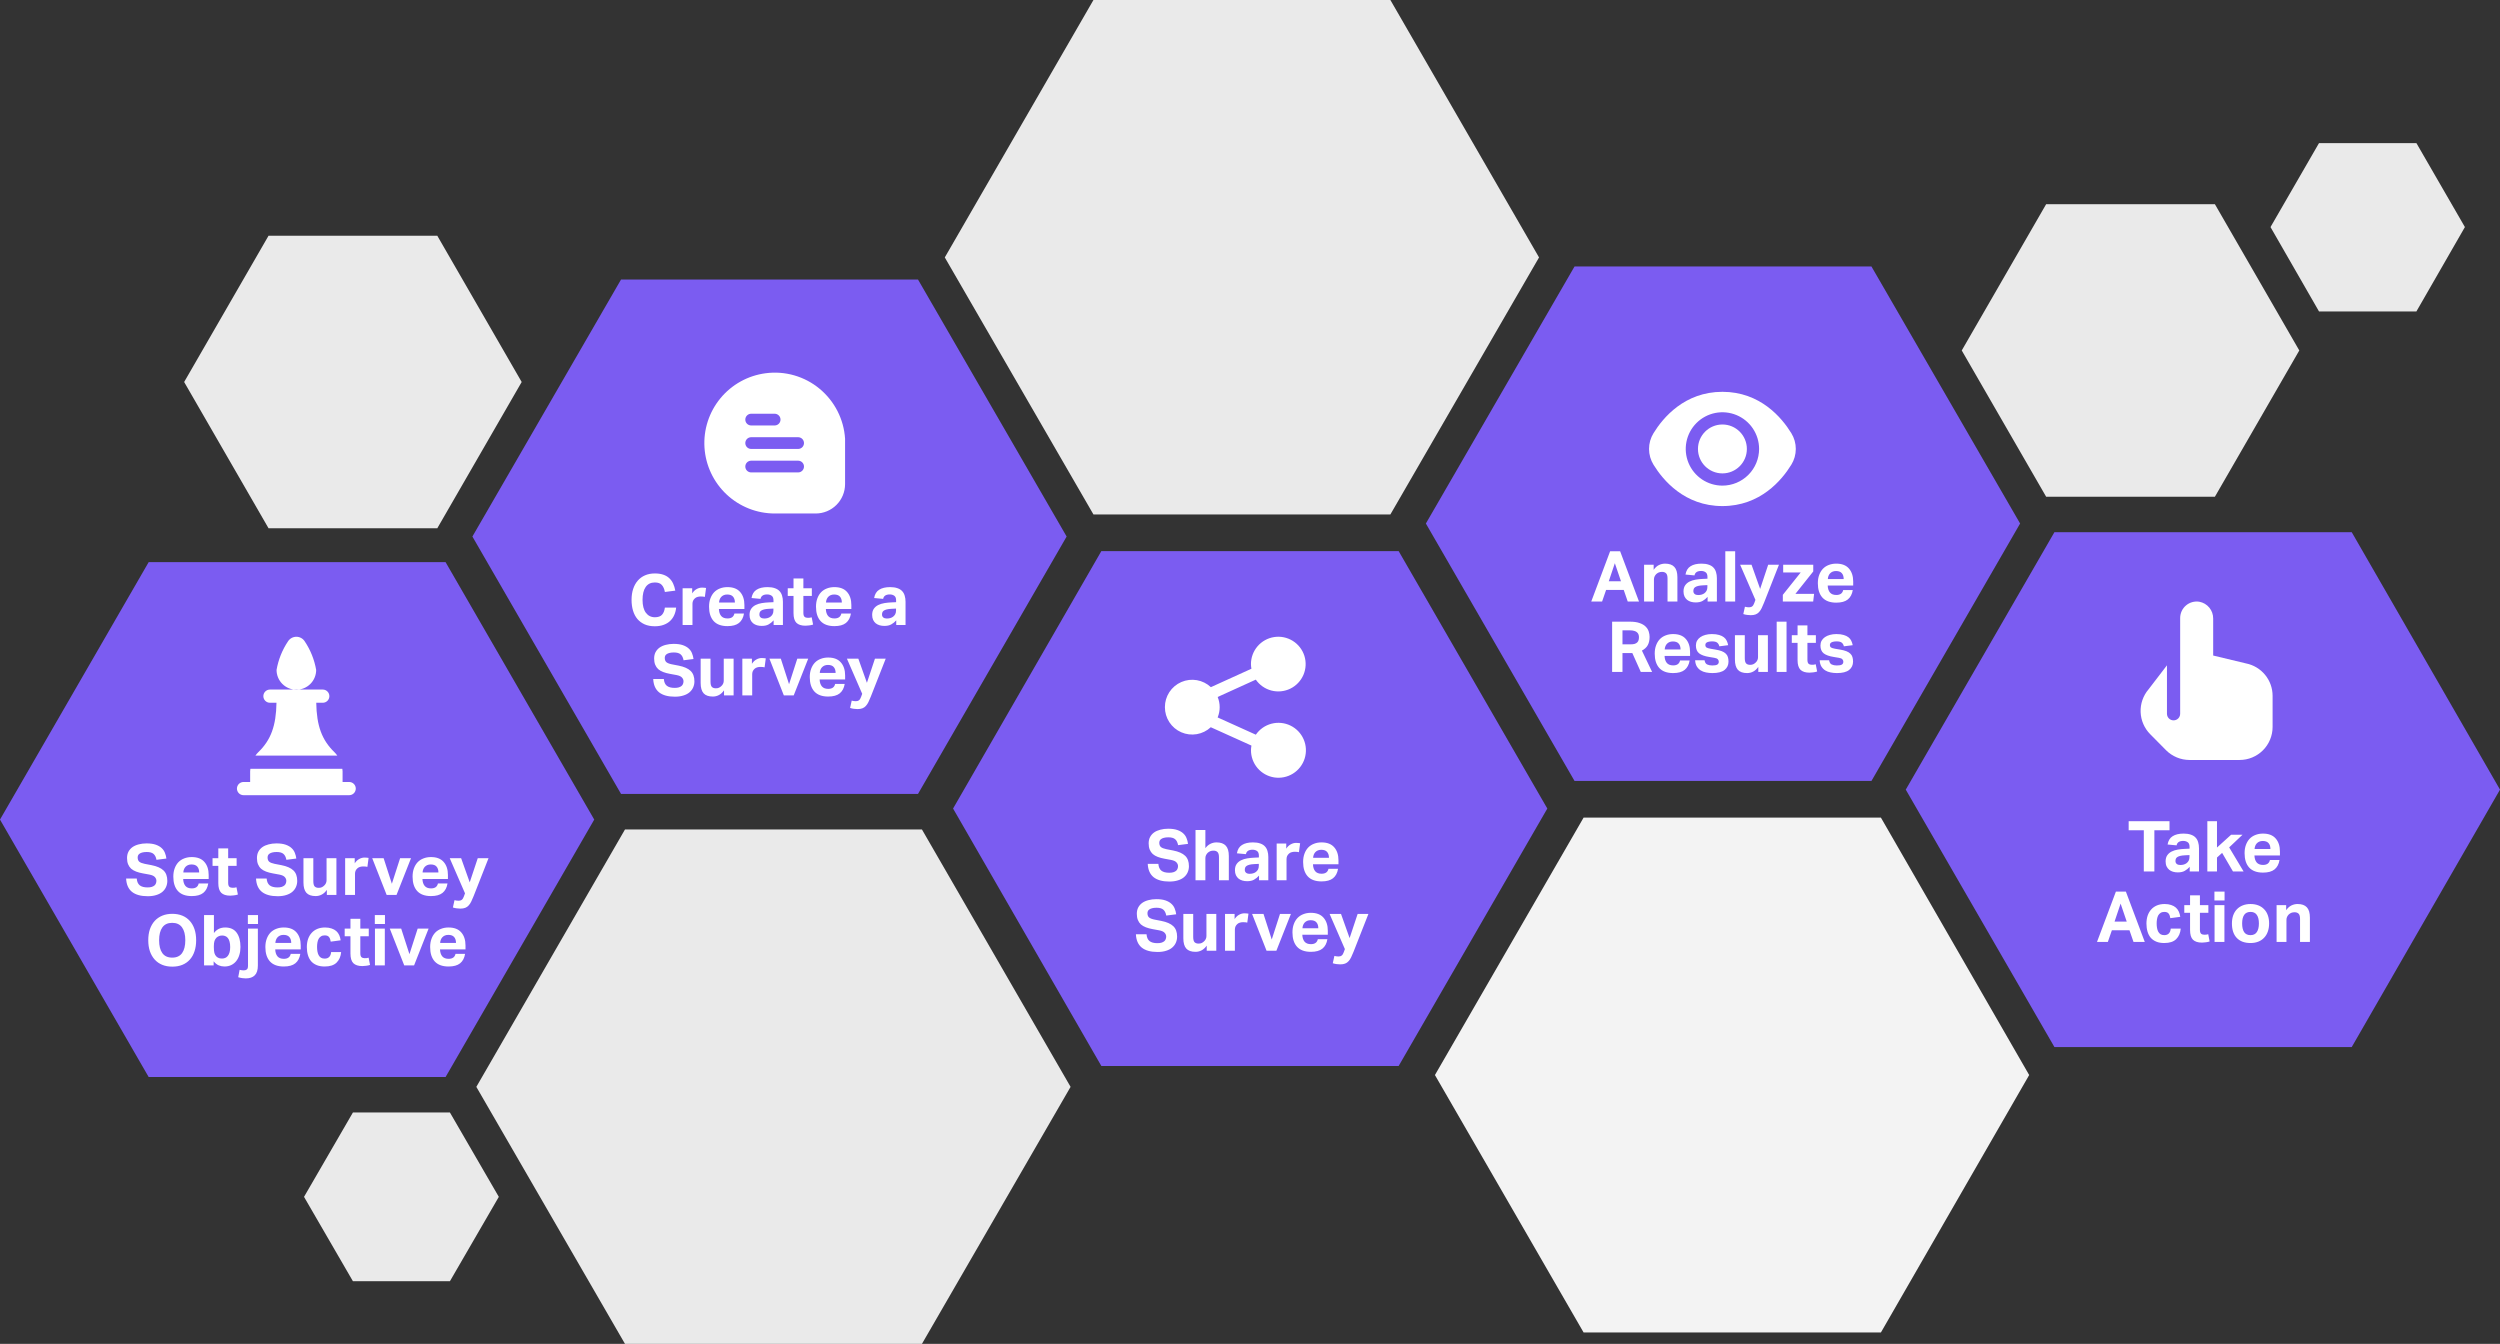 <svg xmlns:xlink="http://www.w3.org/1999/xlink" xmlns="http://www.w3.org/2000/svg" width="852" height="458" viewBox="0 0 852 458" fill="none"><rect x="0" y="0" width="852" height="458" fill="#333333" stroke="none"/><path d="M91.516 180.029L62.758 130.186L91.516 80.342H149.033L177.791 130.186L149.033 180.029H91.516Z" fill="#EAEAEA"></path><path d="M697.323 169.281L668.565 119.437L697.323 69.594H754.84L783.598 119.437L754.84 169.281H697.323Z" fill="#EAEAEA"></path><path d="M790.317 106.137L773.788 77.386L790.317 48.769H823.51L840.04 77.386L823.51 106.137H790.317Z" fill="#EAEAEA"></path><path d="M120.274 436.638L103.611 407.887L120.274 379.136H153.333L169.997 407.887L153.333 436.638H120.274Z" fill="#EAEAEA"></path><path d="M50.663 367.045L0 279.314L50.663 191.583H151.855L202.518 279.314L151.855 367.045H50.663Z" fill="#7B5CF1"></path><path d="M211.656 270.581L160.993 182.851L211.656 95.254H312.848L363.511 182.851L312.848 270.581H211.656Z" fill="#7B5CF1"></path><path d="M375.337 363.283L324.808 275.552L375.337 187.822H476.663L527.326 275.552L476.663 363.283H375.337Z" fill="#7B5CF1"></path><path d="M536.599 266.148L485.936 178.417L536.599 90.821H637.791L688.454 178.417L637.791 266.148H536.599Z" fill="#7B5CF1"></path><path d="M700.145 356.834L649.482 269.104L700.145 181.373H801.471L852 269.104L801.471 356.834H700.145Z" fill="#7B5CF1"></path><path d="M372.649 175.327L321.986 87.731L372.649 0H473.841L524.504 87.731L473.841 175.327H372.649Z" fill="#EAEAEA"></path><path d="M539.69 454.104L489.026 366.373L539.69 278.642H641.016L691.544 366.373L641.016 454.104H539.69Z" fill="#F3F3F3"></path><path d="M213 458L162.337 370.404L213 282.673H314.192L364.855 370.404L314.192 458H213Z" fill="#EAEAEA"></path><path d="M46.605 299.408C46.685 300.464 47.021 301.232 47.613 301.712C48.221 302.192 49.109 302.432 50.277 302.432C50.837 302.432 51.309 302.376 51.693 302.264C52.077 302.136 52.389 301.976 52.629 301.784C52.869 301.576 53.037 301.336 53.133 301.064C53.245 300.792 53.301 300.496 53.301 300.176C53.301 299.728 53.133 299.312 52.797 298.928C52.461 298.528 51.845 298.24 50.949 298.064L48.717 297.656C47.837 297.496 47.061 297.288 46.389 297.032C45.717 296.776 45.149 296.448 44.685 296.048C44.237 295.632 43.893 295.128 43.653 294.536C43.413 293.944 43.293 293.24 43.293 292.424C43.293 291.608 43.453 290.888 43.773 290.264C44.109 289.64 44.565 289.12 45.141 288.704C45.733 288.288 46.437 287.976 47.253 287.768C48.069 287.544 48.965 287.432 49.941 287.432C51.189 287.432 52.229 287.576 53.061 287.864C53.893 288.152 54.565 288.536 55.077 289.016C55.589 289.48 55.965 290.024 56.205 290.648C56.461 291.272 56.629 291.92 56.709 292.592L53.325 293.024C53.149 292.08 52.805 291.4 52.293 290.984C51.797 290.568 51.037 290.36 50.013 290.36C49.405 290.36 48.901 290.416 48.501 290.528C48.117 290.624 47.805 290.76 47.565 290.936C47.325 291.096 47.157 291.288 47.061 291.512C46.965 291.736 46.917 291.968 46.917 292.208C46.917 292.848 47.093 293.328 47.445 293.648C47.813 293.968 48.429 294.216 49.293 294.392L51.645 294.848C53.501 295.216 54.861 295.816 55.725 296.648C56.589 297.464 57.021 298.648 57.021 300.2C57.021 300.952 56.877 301.648 56.589 302.288C56.317 302.912 55.901 303.464 55.341 303.944C54.797 304.408 54.109 304.768 53.277 305.024C52.445 305.296 51.469 305.432 50.349 305.432C48.013 305.432 46.221 304.936 44.973 303.944C43.741 302.936 43.077 301.424 42.981 299.408H46.605ZM70.972 301.088C70.748 302.496 70.18 303.568 69.268 304.304C68.372 305.024 67.06 305.384 65.332 305.384C63.252 305.384 61.684 304.808 60.628 303.656C59.588 302.504 59.068 300.872 59.068 298.76C59.068 297.704 59.22 296.768 59.524 295.952C59.828 295.12 60.252 294.416 60.796 293.84C61.356 293.264 62.02 292.832 62.788 292.544C63.556 292.24 64.404 292.088 65.332 292.088C67.252 292.088 68.692 292.64 69.652 293.744C70.628 294.848 71.116 296.336 71.116 298.208V299.552H62.428C62.46 300.56 62.716 301.352 63.196 301.928C63.676 302.488 64.396 302.768 65.356 302.768C66.684 302.768 67.468 302.208 67.708 301.088H70.972ZM67.876 297.344C67.876 296.48 67.66 295.808 67.228 295.328C66.812 294.848 66.156 294.608 65.26 294.608C64.812 294.608 64.42 294.68 64.084 294.824C63.748 294.968 63.46 295.168 63.22 295.424C62.996 295.664 62.82 295.952 62.692 296.288C62.564 296.608 62.492 296.96 62.476 297.344H67.876ZM74.4 295.088H72.433V292.472H74.4V289.136H77.76V292.472H80.641V295.088H77.76V300.872C77.76 301.528 77.897 301.976 78.168 302.216C78.441 302.44 78.793 302.552 79.225 302.552C79.448 302.552 79.672 302.544 79.897 302.528C80.136 302.496 80.368 302.448 80.593 302.384L81.073 304.856C80.609 305 80.153 305.096 79.704 305.144C79.272 305.208 78.856 305.24 78.457 305.24C77.081 305.24 76.056 304.912 75.385 304.256C74.728 303.6 74.4 302.496 74.4 300.944V295.088ZM90.878 299.408C90.958 300.464 91.294 301.232 91.886 301.712C92.494 302.192 93.382 302.432 94.55 302.432C95.11 302.432 95.582 302.376 95.966 302.264C96.35 302.136 96.662 301.976 96.902 301.784C97.142 301.576 97.31 301.336 97.406 301.064C97.518 300.792 97.574 300.496 97.574 300.176C97.574 299.728 97.406 299.312 97.07 298.928C96.734 298.528 96.118 298.24 95.222 298.064L92.99 297.656C92.11 297.496 91.334 297.288 90.662 297.032C89.99 296.776 89.422 296.448 88.958 296.048C88.51 295.632 88.166 295.128 87.926 294.536C87.686 293.944 87.566 293.24 87.566 292.424C87.566 291.608 87.726 290.888 88.046 290.264C88.382 289.64 88.838 289.12 89.414 288.704C90.006 288.288 90.71 287.976 91.526 287.768C92.342 287.544 93.238 287.432 94.214 287.432C95.462 287.432 96.502 287.576 97.334 287.864C98.166 288.152 98.838 288.536 99.35 289.016C99.862 289.48 100.238 290.024 100.478 290.648C100.734 291.272 100.902 291.92 100.982 292.592L97.598 293.024C97.422 292.08 97.078 291.4 96.566 290.984C96.07 290.568 95.31 290.36 94.286 290.36C93.678 290.36 93.174 290.416 92.774 290.528C92.39 290.624 92.078 290.76 91.838 290.936C91.598 291.096 91.43 291.288 91.334 291.512C91.238 291.736 91.19 291.968 91.19 292.208C91.19 292.848 91.366 293.328 91.718 293.648C92.086 293.968 92.702 294.216 93.566 294.392L95.918 294.848C97.774 295.216 99.134 295.816 99.998 296.648C100.862 297.464 101.294 298.648 101.294 300.2C101.294 300.952 101.15 301.648 100.862 302.288C100.59 302.912 100.174 303.464 99.614 303.944C99.07 304.408 98.382 304.768 97.55 305.024C96.718 305.296 95.742 305.432 94.622 305.432C92.286 305.432 90.494 304.936 89.246 303.944C88.014 302.936 87.35 301.424 87.254 299.408H90.878ZM103.419 292.472H106.779V300.296C106.779 301.192 106.939 301.8 107.259 302.12C107.579 302.424 108.019 302.576 108.579 302.576C109.011 302.576 109.363 302.512 109.635 302.384C109.923 302.256 110.195 302.072 110.451 301.832C110.707 301.608 110.907 301.344 111.051 301.04C111.211 300.72 111.291 300.376 111.291 300.008V292.472H114.651V305H111.387V303.272C110.875 304.008 110.291 304.544 109.635 304.88C108.995 305.216 108.307 305.384 107.571 305.384C106.147 305.384 105.099 305.016 104.427 304.28C103.755 303.528 103.419 302.352 103.419 300.752V292.472ZM117.625 292.472H120.889V294.224C121.305 293.568 121.809 293.08 122.401 292.76C122.993 292.424 123.617 292.256 124.273 292.256C124.593 292.256 124.857 292.272 125.065 292.304C125.273 292.32 125.457 292.344 125.617 292.376L125.209 295.424C124.825 295.328 124.353 295.28 123.793 295.28C123.425 295.28 123.073 295.328 122.737 295.424C122.401 295.504 122.097 295.664 121.825 295.904C121.537 296.16 121.321 296.448 121.177 296.768C121.049 297.088 120.985 297.416 120.985 297.752V305H117.625V292.472ZM126.852 292.472H130.74L133.548 301.184L136.356 292.472H140.076L135.132 305H131.772L126.852 292.472ZM152.511 301.088C152.287 302.496 151.719 303.568 150.807 304.304C149.911 305.024 148.599 305.384 146.871 305.384C144.791 305.384 143.223 304.808 142.167 303.656C141.127 302.504 140.607 300.872 140.607 298.76C140.607 297.704 140.759 296.768 141.063 295.952C141.367 295.12 141.791 294.416 142.335 293.84C142.895 293.264 143.559 292.832 144.327 292.544C145.095 292.24 145.943 292.088 146.871 292.088C148.791 292.088 150.231 292.64 151.191 293.744C152.167 294.848 152.655 296.336 152.655 298.208V299.552H143.967C143.999 300.56 144.255 301.352 144.735 301.928C145.215 302.488 145.935 302.768 146.895 302.768C148.223 302.768 149.007 302.208 149.247 301.088H152.511ZM149.415 297.344C149.415 296.48 149.199 295.808 148.767 295.328C148.351 294.848 147.695 294.608 146.799 294.608C146.351 294.608 145.959 294.68 145.623 294.824C145.287 294.968 144.999 295.168 144.759 295.424C144.535 295.664 144.359 295.952 144.231 296.288C144.103 296.608 144.031 296.96 144.015 297.344H149.415ZM154.898 306.776C155.362 306.904 155.834 306.968 156.314 306.968C156.762 306.968 157.122 306.856 157.394 306.632C157.666 306.424 157.898 306.048 158.09 305.504L158.474 304.448L153.266 292.472H157.154L160.082 300.704L162.818 292.472H166.49L161.426 305.36C161.138 306.08 160.866 306.704 160.61 307.232C160.354 307.776 160.058 308.224 159.722 308.576C159.402 308.944 159.01 309.216 158.546 309.392C158.098 309.568 157.538 309.656 156.866 309.656C156.45 309.656 156.034 309.624 155.618 309.56C155.218 309.512 154.794 309.416 154.346 309.272L154.898 306.776ZM58.712 329.432C57.432 329.432 56.288 329.224 55.28 328.808C54.272 328.392 53.416 327.792 52.712 327.008C52.008 326.224 51.464 325.28 51.08 324.176C50.712 323.072 50.528 321.824 50.528 320.432C50.528 319.04 50.712 317.792 51.08 316.688C51.464 315.584 52.008 314.64 52.712 313.856C53.432 313.072 54.296 312.472 55.304 312.056C56.312 311.64 57.448 311.432 58.712 311.432C59.992 311.432 61.136 311.64 62.144 312.056C63.152 312.472 64 313.072 64.688 313.856C65.392 314.64 65.928 315.584 66.296 316.688C66.664 317.792 66.848 319.04 66.848 320.432C66.848 321.824 66.664 323.072 66.296 324.176C65.944 325.28 65.416 326.224 64.712 327.008C64.024 327.792 63.176 328.392 62.168 328.808C61.16 329.224 60.008 329.432 58.712 329.432ZM58.688 326.36C60.192 326.36 61.312 325.848 62.048 324.824C62.784 323.8 63.152 322.336 63.152 320.432C63.152 318.544 62.784 317.088 62.048 316.064C61.312 315.024 60.192 314.504 58.688 314.504C57.184 314.504 56.064 315.024 55.328 316.064C54.592 317.088 54.224 318.544 54.224 320.432C54.224 322.336 54.592 323.8 55.328 324.824C56.064 325.848 57.184 326.36 58.688 326.36ZM69.543 311.864H72.903V317.984C73.847 316.72 75.127 316.088 76.743 316.088C78.487 316.088 79.791 316.68 80.655 317.864C81.519 319.048 81.951 320.672 81.951 322.736C81.951 323.728 81.823 324.632 81.567 325.448C81.327 326.264 80.967 326.968 80.487 327.56C80.023 328.136 79.455 328.584 78.783 328.904C78.111 329.224 77.351 329.384 76.503 329.384C75.831 329.384 75.183 329.256 74.559 329C73.935 328.744 73.351 328.28 72.807 327.608V329H69.543V311.864ZM72.879 322.832C72.879 323.648 72.943 324.304 73.071 324.8C73.215 325.28 73.439 325.672 73.743 325.976C74.063 326.264 74.383 326.456 74.703 326.552C75.039 326.632 75.375 326.672 75.711 326.672C76.079 326.672 76.431 326.6 76.767 326.456C77.103 326.312 77.391 326.088 77.631 325.784C77.887 325.464 78.087 325.056 78.231 324.56C78.375 324.064 78.447 323.464 78.447 322.76C78.447 322.024 78.375 321.408 78.231 320.912C78.103 320.416 77.919 320.016 77.679 319.712C77.439 319.392 77.151 319.168 76.815 319.04C76.495 318.896 76.151 318.824 75.783 318.824C75.367 318.824 75.007 318.88 74.703 318.992C74.399 319.104 74.103 319.28 73.815 319.52C73.495 319.824 73.255 320.208 73.095 320.672C72.951 321.136 72.879 321.728 72.879 322.448V322.832ZM84.472 311.864H87.928V314.888H84.472V311.864ZM81.664 330.512C82.176 330.64 82.648 330.704 83.08 330.704C83.512 330.704 83.856 330.6 84.112 330.392C84.384 330.2 84.52 329.776 84.52 329.12V316.472H87.88V329.048C87.88 330.584 87.528 331.696 86.824 332.384C86.136 333.088 85.112 333.44 83.752 333.44C83.352 333.44 82.944 333.408 82.528 333.344C82.096 333.28 81.648 333.176 81.184 333.032L81.664 330.512ZM102.343 325.088C102.119 326.496 101.551 327.568 100.639 328.304C99.743 329.024 98.431 329.384 96.703 329.384C94.623 329.384 93.055 328.808 91.999 327.656C90.959 326.504 90.439 324.872 90.439 322.76C90.439 321.704 90.591 320.768 90.895 319.952C91.199 319.12 91.623 318.416 92.167 317.84C92.727 317.264 93.391 316.832 94.159 316.544C94.927 316.24 95.775 316.088 96.703 316.088C98.623 316.088 100.063 316.64 101.023 317.744C101.999 318.848 102.487 320.336 102.487 322.208V323.552H93.799C93.831 324.56 94.087 325.352 94.567 325.928C95.047 326.488 95.767 326.768 96.727 326.768C98.055 326.768 98.839 326.208 99.079 325.088H102.343ZM99.247 321.344C99.247 320.48 99.031 319.808 98.599 319.328C98.183 318.848 97.527 318.608 96.631 318.608C96.183 318.608 95.791 318.68 95.455 318.824C95.119 318.968 94.831 319.168 94.591 319.424C94.367 319.664 94.191 319.952 94.063 320.288C93.935 320.608 93.863 320.96 93.847 321.344H99.247ZM116.26 324.464C116.132 325.968 115.612 327.168 114.7 328.064C113.804 328.944 112.452 329.384 110.644 329.384C109.588 329.384 108.676 329.224 107.908 328.904C107.14 328.584 106.508 328.136 106.012 327.56C105.532 326.984 105.172 326.288 104.932 325.472C104.692 324.656 104.572 323.752 104.572 322.76C104.572 321.768 104.708 320.864 104.98 320.048C105.268 319.216 105.676 318.512 106.204 317.936C106.732 317.344 107.38 316.888 108.148 316.568C108.916 316.248 109.796 316.088 110.788 316.088C111.636 316.088 112.372 316.2 112.996 316.424C113.636 316.632 114.172 316.928 114.604 317.312C115.036 317.696 115.372 318.16 115.612 318.704C115.852 319.232 116.012 319.816 116.092 320.456L112.708 320.912C112.628 320.272 112.444 319.76 112.156 319.376C111.868 318.976 111.372 318.776 110.668 318.776C110.156 318.776 109.732 318.888 109.396 319.112C109.06 319.32 108.788 319.608 108.58 319.976C108.388 320.344 108.252 320.768 108.172 321.248C108.092 321.712 108.052 322.2 108.052 322.712C108.052 323.24 108.092 323.744 108.172 324.224C108.252 324.704 108.388 325.128 108.58 325.496C108.772 325.864 109.036 326.16 109.372 326.384C109.708 326.592 110.132 326.696 110.644 326.696C111.316 326.696 111.836 326.504 112.204 326.12C112.572 325.736 112.788 325.184 112.852 324.464H116.26ZM119.436 319.088H117.468V316.472H119.436V313.136H122.796V316.472H125.676V319.088H122.796V324.872C122.796 325.528 122.932 325.976 123.204 326.216C123.476 326.44 123.828 326.552 124.26 326.552C124.484 326.552 124.708 326.544 124.932 326.528C125.172 326.496 125.404 326.448 125.628 326.384L126.108 328.856C125.644 329 125.188 329.096 124.74 329.144C124.308 329.208 123.892 329.24 123.492 329.24C122.116 329.24 121.092 328.912 120.42 328.256C119.764 327.6 119.436 326.496 119.436 324.944V319.088ZM127.785 316.472H131.145V329H127.785V316.472ZM127.737 311.864H131.193V314.888H127.737V311.864ZM132.84 316.472H136.728L139.536 325.184L142.344 316.472H146.064L141.12 329H137.76L132.84 316.472ZM158.499 325.088C158.275 326.496 157.707 327.568 156.795 328.304C155.899 329.024 154.587 329.384 152.859 329.384C150.779 329.384 149.211 328.808 148.155 327.656C147.115 326.504 146.595 324.872 146.595 322.76C146.595 321.704 146.747 320.768 147.051 319.952C147.355 319.12 147.779 318.416 148.323 317.84C148.883 317.264 149.547 316.832 150.315 316.544C151.083 316.24 151.931 316.088 152.859 316.088C154.779 316.088 156.219 316.64 157.179 317.744C158.155 318.848 158.643 320.336 158.643 322.208V323.552H149.955C149.987 324.56 150.243 325.352 150.723 325.928C151.203 326.488 151.923 326.768 152.883 326.768C154.211 326.768 154.995 326.208 155.235 325.088H158.499ZM155.403 321.344C155.403 320.48 155.187 319.808 154.755 319.328C154.339 318.848 153.683 318.608 152.787 318.608C152.339 318.608 151.947 318.68 151.611 318.824C151.275 318.968 150.987 319.168 150.747 319.424C150.523 319.664 150.347 319.952 150.219 320.288C150.091 320.608 150.019 320.96 150.003 321.344H155.403Z" fill="white"></path><path d="M230.427 207.072C230.347 207.984 230.131 208.832 229.779 209.616C229.443 210.384 228.971 211.056 228.363 211.632C227.771 212.192 227.035 212.632 226.155 212.952C225.291 213.272 224.283 213.432 223.131 213.432C221.835 213.432 220.691 213.216 219.699 212.784C218.723 212.352 217.899 211.744 217.227 210.96C216.571 210.176 216.075 209.232 215.739 208.128C215.403 207.008 215.235 205.776 215.235 204.432C215.235 203.04 215.419 201.792 215.787 200.688C216.155 199.584 216.683 198.64 217.371 197.856C218.059 197.072 218.891 196.472 219.867 196.056C220.843 195.64 221.947 195.432 223.179 195.432C224.267 195.432 225.211 195.568 226.011 195.84C226.827 196.112 227.507 196.504 228.051 197.016C228.611 197.528 229.059 198.144 229.395 198.864C229.731 199.584 229.979 200.392 230.139 201.288L226.587 201.744C226.411 200.736 226.067 199.944 225.555 199.368C225.059 198.792 224.267 198.504 223.179 198.504C221.803 198.504 220.755 199.024 220.035 200.064C219.331 201.088 218.979 202.544 218.979 204.432C218.979 206.336 219.355 207.8 220.107 208.824C220.875 209.848 221.899 210.36 223.179 210.36C224.283 210.36 225.091 210.08 225.603 209.52C226.131 208.944 226.459 208.128 226.587 207.072H230.427ZM232.633 200.472H235.897V202.224C236.313 201.568 236.817 201.08 237.409 200.76C238.001 200.424 238.625 200.256 239.281 200.256C239.601 200.256 239.865 200.272 240.073 200.304C240.281 200.32 240.465 200.344 240.625 200.376L240.217 203.424C239.833 203.328 239.361 203.28 238.801 203.28C238.433 203.28 238.081 203.328 237.745 203.424C237.409 203.504 237.105 203.664 236.833 203.904C236.545 204.16 236.329 204.448 236.185 204.768C236.057 205.088 235.993 205.416 235.993 205.752V213H232.633V200.472ZM253.55 209.088C253.326 210.496 252.758 211.568 251.846 212.304C250.95 213.024 249.638 213.384 247.91 213.384C245.83 213.384 244.262 212.808 243.206 211.656C242.166 210.504 241.646 208.872 241.646 206.76C241.646 205.704 241.798 204.768 242.102 203.952C242.406 203.12 242.83 202.416 243.374 201.84C243.934 201.264 244.598 200.832 245.366 200.544C246.134 200.24 246.982 200.088 247.91 200.088C249.83 200.088 251.27 200.64 252.23 201.744C253.206 202.848 253.694 204.336 253.694 206.208V207.552H245.006C245.038 208.56 245.294 209.352 245.774 209.928C246.254 210.488 246.974 210.768 247.934 210.768C249.262 210.768 250.046 210.208 250.286 209.088H253.55ZM250.454 205.344C250.454 204.48 250.238 203.808 249.806 203.328C249.39 202.848 248.734 202.608 247.838 202.608C247.39 202.608 246.998 202.68 246.662 202.824C246.326 202.968 246.038 203.168 245.798 203.424C245.574 203.664 245.398 203.952 245.27 204.288C245.142 204.608 245.07 204.96 245.054 205.344H250.454ZM263.651 211.416C263.155 211.976 262.595 212.432 261.971 212.784C261.363 213.136 260.571 213.312 259.595 213.312C259.035 213.312 258.499 213.24 257.987 213.096C257.491 212.952 257.051 212.728 256.667 212.424C256.299 212.12 256.003 211.736 255.779 211.272C255.555 210.792 255.443 210.224 255.443 209.568C255.443 208.704 255.635 208 256.019 207.456C256.403 206.912 256.907 206.488 257.531 206.184C258.155 205.88 258.851 205.664 259.619 205.536C260.403 205.408 261.195 205.328 261.995 205.296L263.603 205.224V204.6C263.603 203.832 263.387 203.304 262.955 203.016C262.539 202.728 262.043 202.584 261.467 202.584C260.139 202.584 259.379 203.088 259.187 204.096L256.115 203.808C256.339 202.496 256.915 201.552 257.843 200.976C258.771 200.384 260.019 200.088 261.587 200.088C262.547 200.088 263.363 200.208 264.035 200.448C264.707 200.672 265.243 201 265.643 201.432C266.059 201.864 266.355 202.392 266.531 203.016C266.723 203.624 266.819 204.312 266.819 205.08V213H263.651V211.416ZM263.579 207.408L262.091 207.48C261.387 207.512 260.819 207.584 260.387 207.696C259.955 207.808 259.619 207.952 259.379 208.128C259.155 208.288 259.003 208.48 258.923 208.704C258.843 208.928 258.803 209.176 258.803 209.448C258.803 209.864 258.947 210.192 259.235 210.432C259.523 210.672 259.923 210.792 260.435 210.792C261.299 210.792 262.003 210.592 262.547 210.192C262.851 209.968 263.099 209.688 263.291 209.352C263.483 209 263.579 208.568 263.579 208.056V207.408ZM270.432 203.088H268.464V200.472H270.432V197.136H273.792V200.472H276.672V203.088H273.792V208.872C273.792 209.528 273.928 209.976 274.2 210.216C274.472 210.44 274.824 210.552 275.256 210.552C275.48 210.552 275.704 210.544 275.928 210.528C276.168 210.496 276.4 210.448 276.624 210.384L277.104 212.856C276.64 213 276.184 213.096 275.736 213.144C275.304 213.208 274.888 213.24 274.488 213.24C273.112 213.24 272.088 212.912 271.416 212.256C270.76 211.6 270.432 210.496 270.432 208.944V203.088ZM289.995 209.088C289.771 210.496 289.203 211.568 288.291 212.304C287.395 213.024 286.083 213.384 284.355 213.384C282.275 213.384 280.707 212.808 279.651 211.656C278.611 210.504 278.091 208.872 278.091 206.76C278.091 205.704 278.243 204.768 278.547 203.952C278.851 203.12 279.275 202.416 279.819 201.84C280.379 201.264 281.043 200.832 281.811 200.544C282.579 200.24 283.427 200.088 284.355 200.088C286.275 200.088 287.715 200.64 288.675 201.744C289.651 202.848 290.139 204.336 290.139 206.208V207.552H281.451C281.483 208.56 281.739 209.352 282.219 209.928C282.699 210.488 283.419 210.768 284.379 210.768C285.707 210.768 286.491 210.208 286.731 209.088H289.995ZM286.899 205.344C286.899 204.48 286.683 203.808 286.251 203.328C285.835 202.848 285.179 202.608 284.283 202.608C283.835 202.608 283.443 202.68 283.107 202.824C282.771 202.968 282.483 203.168 282.243 203.424C282.019 203.664 281.843 203.952 281.715 204.288C281.587 204.608 281.515 204.96 281.499 205.344H286.899ZM305.44 211.416C304.944 211.976 304.384 212.432 303.76 212.784C303.152 213.136 302.36 213.312 301.384 213.312C300.824 213.312 300.288 213.24 299.776 213.096C299.28 212.952 298.84 212.728 298.456 212.424C298.088 212.12 297.792 211.736 297.568 211.272C297.344 210.792 297.232 210.224 297.232 209.568C297.232 208.704 297.424 208 297.808 207.456C298.192 206.912 298.696 206.488 299.32 206.184C299.944 205.88 300.64 205.664 301.408 205.536C302.192 205.408 302.984 205.328 303.784 205.296L305.392 205.224V204.6C305.392 203.832 305.176 203.304 304.744 203.016C304.328 202.728 303.832 202.584 303.256 202.584C301.928 202.584 301.168 203.088 300.976 204.096L297.904 203.808C298.128 202.496 298.704 201.552 299.632 200.976C300.56 200.384 301.808 200.088 303.376 200.088C304.336 200.088 305.152 200.208 305.824 200.448C306.496 200.672 307.032 201 307.432 201.432C307.848 201.864 308.144 202.392 308.32 203.016C308.512 203.624 308.608 204.312 308.608 205.08V213H305.44V211.416ZM305.368 207.408L303.88 207.48C303.176 207.512 302.608 207.584 302.176 207.696C301.744 207.808 301.408 207.952 301.168 208.128C300.944 208.288 300.792 208.48 300.712 208.704C300.632 208.928 300.592 209.176 300.592 209.448C300.592 209.864 300.736 210.192 301.024 210.432C301.312 210.672 301.712 210.792 302.224 210.792C303.088 210.792 303.792 210.592 304.336 210.192C304.64 209.968 304.888 209.688 305.08 209.352C305.272 209 305.368 208.568 305.368 208.056V207.408ZM226.241 231.408C226.321 232.464 226.657 233.232 227.249 233.712C227.857 234.192 228.745 234.432 229.913 234.432C230.473 234.432 230.945 234.376 231.329 234.264C231.713 234.136 232.025 233.976 232.265 233.784C232.505 233.576 232.673 233.336 232.769 233.064C232.881 232.792 232.937 232.496 232.937 232.176C232.937 231.728 232.769 231.312 232.433 230.928C232.097 230.528 231.481 230.24 230.585 230.064L228.353 229.656C227.473 229.496 226.697 229.288 226.025 229.032C225.353 228.776 224.785 228.448 224.321 228.048C223.873 227.632 223.529 227.128 223.289 226.536C223.049 225.944 222.929 225.24 222.929 224.424C222.929 223.608 223.089 222.888 223.409 222.264C223.745 221.64 224.201 221.12 224.777 220.704C225.369 220.288 226.073 219.976 226.889 219.768C227.705 219.544 228.601 219.432 229.577 219.432C230.825 219.432 231.865 219.576 232.697 219.864C233.529 220.152 234.201 220.536 234.713 221.016C235.225 221.48 235.601 222.024 235.841 222.648C236.097 223.272 236.265 223.92 236.345 224.592L232.961 225.024C232.785 224.08 232.441 223.4 231.929 222.984C231.433 222.568 230.673 222.36 229.649 222.36C229.041 222.36 228.537 222.416 228.137 222.528C227.753 222.624 227.441 222.76 227.201 222.936C226.961 223.096 226.793 223.288 226.697 223.512C226.601 223.736 226.553 223.968 226.553 224.208C226.553 224.848 226.729 225.328 227.081 225.648C227.449 225.968 228.065 226.216 228.929 226.392L231.281 226.848C233.137 227.216 234.497 227.816 235.361 228.648C236.225 229.464 236.657 230.648 236.657 232.2C236.657 232.952 236.513 233.648 236.225 234.288C235.953 234.912 235.537 235.464 234.977 235.944C234.433 236.408 233.745 236.768 232.913 237.024C232.081 237.296 231.105 237.432 229.985 237.432C227.649 237.432 225.857 236.936 224.609 235.944C223.377 234.936 222.713 233.424 222.617 231.408H226.241ZM238.782 224.472H242.142V232.296C242.142 233.192 242.302 233.8 242.622 234.12C242.942 234.424 243.382 234.576 243.942 234.576C244.374 234.576 244.726 234.512 244.998 234.384C245.286 234.256 245.558 234.072 245.814 233.832C246.07 233.608 246.27 233.344 246.414 233.04C246.574 232.72 246.654 232.376 246.654 232.008V224.472H250.014V237H246.75V235.272C246.238 236.008 245.654 236.544 244.998 236.88C244.358 237.216 243.67 237.384 242.934 237.384C241.51 237.384 240.462 237.016 239.79 236.28C239.118 235.528 238.782 234.352 238.782 232.752V224.472ZM252.988 224.472H256.252V226.224C256.668 225.568 257.172 225.08 257.764 224.76C258.356 224.424 258.98 224.256 259.636 224.256C259.956 224.256 260.22 224.272 260.428 224.304C260.636 224.32 260.82 224.344 260.98 224.376L260.572 227.424C260.188 227.328 259.716 227.28 259.156 227.28C258.788 227.28 258.436 227.328 258.1 227.424C257.764 227.504 257.46 227.664 257.188 227.904C256.9 228.16 256.684 228.448 256.54 228.768C256.412 229.088 256.348 229.416 256.348 229.752V237H252.988V224.472ZM262.215 224.472H266.103L268.911 233.184L271.719 224.472H275.439L270.495 237H267.135L262.215 224.472ZM287.874 233.088C287.65 234.496 287.082 235.568 286.17 236.304C285.274 237.024 283.962 237.384 282.234 237.384C280.154 237.384 278.586 236.808 277.53 235.656C276.49 234.504 275.97 232.872 275.97 230.76C275.97 229.704 276.122 228.768 276.426 227.952C276.73 227.12 277.154 226.416 277.698 225.84C278.258 225.264 278.922 224.832 279.69 224.544C280.458 224.24 281.306 224.088 282.234 224.088C284.154 224.088 285.594 224.64 286.554 225.744C287.53 226.848 288.018 228.336 288.018 230.208V231.552H279.33C279.362 232.56 279.618 233.352 280.098 233.928C280.578 234.488 281.298 234.768 282.258 234.768C283.586 234.768 284.37 234.208 284.61 233.088H287.874ZM284.778 229.344C284.778 228.48 284.562 227.808 284.13 227.328C283.714 226.848 283.058 226.608 282.162 226.608C281.714 226.608 281.322 226.68 280.986 226.824C280.65 226.968 280.362 227.168 280.122 227.424C279.898 227.664 279.722 227.952 279.594 228.288C279.466 228.608 279.394 228.96 279.378 229.344H284.778ZM290.262 238.776C290.726 238.904 291.198 238.968 291.678 238.968C292.126 238.968 292.486 238.856 292.758 238.632C293.03 238.424 293.262 238.048 293.454 237.504L293.838 236.448L288.63 224.472H292.518L295.446 232.704L298.182 224.472H301.854L296.79 237.36C296.502 238.08 296.23 238.704 295.974 239.232C295.718 239.776 295.422 240.224 295.086 240.576C294.766 240.944 294.374 241.216 293.91 241.392C293.462 241.568 292.902 241.656 292.23 241.656C291.814 241.656 291.398 241.624 290.982 241.56C290.582 241.512 290.158 241.416 289.71 241.272L290.262 238.776Z" fill="white"></path><path d="M394.773 294.408C394.853 295.464 395.189 296.232 395.781 296.712C396.389 297.192 397.277 297.432 398.445 297.432C399.005 297.432 399.477 297.376 399.861 297.264C400.245 297.136 400.557 296.976 400.797 296.784C401.037 296.576 401.205 296.336 401.301 296.064C401.413 295.792 401.469 295.496 401.469 295.176C401.469 294.728 401.301 294.312 400.965 293.928C400.629 293.528 400.013 293.24 399.117 293.064L396.885 292.656C396.005 292.496 395.229 292.288 394.557 292.032C393.885 291.776 393.317 291.448 392.853 291.048C392.405 290.632 392.061 290.128 391.821 289.536C391.581 288.944 391.461 288.24 391.461 287.424C391.461 286.608 391.621 285.888 391.941 285.264C392.277 284.64 392.733 284.12 393.309 283.704C393.901 283.288 394.605 282.976 395.421 282.768C396.237 282.544 397.133 282.432 398.109 282.432C399.357 282.432 400.397 282.576 401.229 282.864C402.061 283.152 402.733 283.536 403.245 284.016C403.757 284.48 404.133 285.024 404.373 285.648C404.629 286.272 404.797 286.92 404.877 287.592L401.493 288.024C401.317 287.08 400.973 286.4 400.461 285.984C399.965 285.568 399.205 285.36 398.181 285.36C397.573 285.36 397.069 285.416 396.669 285.528C396.285 285.624 395.973 285.76 395.733 285.936C395.493 286.096 395.325 286.288 395.229 286.512C395.133 286.736 395.085 286.968 395.085 287.208C395.085 287.848 395.261 288.328 395.613 288.648C395.981 288.968 396.597 289.216 397.461 289.392L399.813 289.848C401.669 290.216 403.029 290.816 403.893 291.648C404.757 292.464 405.189 293.648 405.189 295.2C405.189 295.952 405.045 296.648 404.757 297.288C404.485 297.912 404.069 298.464 403.509 298.944C402.965 299.408 402.277 299.768 401.445 300.024C400.613 300.296 399.637 300.432 398.517 300.432C396.181 300.432 394.389 299.936 393.141 298.944C391.909 297.936 391.245 296.424 391.149 294.408H394.773ZM407.433 282.864H410.793V289.056C411.289 288.384 411.865 287.888 412.521 287.568C413.177 287.248 413.865 287.088 414.585 287.088C416.009 287.088 417.065 287.464 417.753 288.216C418.441 288.952 418.785 290.12 418.785 291.72V300H415.425V292.176C415.425 291.296 415.257 290.696 414.921 290.376C414.585 290.056 414.137 289.896 413.577 289.896C413.145 289.896 412.769 289.96 412.449 290.088C412.145 290.216 411.857 290.4 411.585 290.64C411.361 290.864 411.169 291.136 411.009 291.456C410.865 291.76 410.793 292.096 410.793 292.464V300H407.433V282.864ZM429.076 298.416C428.58 298.976 428.02 299.432 427.396 299.784C426.788 300.136 425.996 300.312 425.02 300.312C424.46 300.312 423.924 300.24 423.412 300.096C422.916 299.952 422.476 299.728 422.092 299.424C421.724 299.12 421.428 298.736 421.204 298.272C420.98 297.792 420.868 297.224 420.868 296.568C420.868 295.704 421.06 295 421.444 294.456C421.828 293.912 422.332 293.488 422.956 293.184C423.58 292.88 424.276 292.664 425.044 292.536C425.828 292.408 426.62 292.328 427.42 292.296L429.028 292.224V291.6C429.028 290.832 428.812 290.304 428.38 290.016C427.964 289.728 427.468 289.584 426.892 289.584C425.564 289.584 424.804 290.088 424.612 291.096L421.54 290.808C421.764 289.496 422.34 288.552 423.268 287.976C424.196 287.384 425.444 287.088 427.012 287.088C427.972 287.088 428.788 287.208 429.46 287.448C430.132 287.672 430.668 288 431.068 288.432C431.484 288.864 431.78 289.392 431.956 290.016C432.148 290.624 432.244 291.312 432.244 292.08V300H429.076V298.416ZM429.004 294.408L427.516 294.48C426.812 294.512 426.244 294.584 425.812 294.696C425.38 294.808 425.044 294.952 424.804 295.128C424.58 295.288 424.428 295.48 424.348 295.704C424.268 295.928 424.228 296.176 424.228 296.448C424.228 296.864 424.372 297.192 424.66 297.432C424.948 297.672 425.348 297.792 425.86 297.792C426.724 297.792 427.428 297.592 427.972 297.192C428.276 296.968 428.524 296.688 428.716 296.352C428.908 296 429.004 295.568 429.004 295.056V294.408ZM435.09 287.472H438.354V289.224C438.77 288.568 439.274 288.08 439.866 287.76C440.458 287.424 441.082 287.256 441.738 287.256C442.058 287.256 442.322 287.272 442.53 287.304C442.738 287.32 442.922 287.344 443.082 287.376L442.674 290.424C442.29 290.328 441.818 290.28 441.258 290.28C440.89 290.28 440.538 290.328 440.202 290.424C439.866 290.504 439.562 290.664 439.29 290.904C439.002 291.16 438.786 291.448 438.642 291.768C438.514 292.088 438.45 292.416 438.45 292.752V300H435.09V287.472ZM456.007 296.088C455.783 297.496 455.215 298.568 454.303 299.304C453.407 300.024 452.095 300.384 450.367 300.384C448.287 300.384 446.719 299.808 445.663 298.656C444.623 297.504 444.103 295.872 444.103 293.76C444.103 292.704 444.255 291.768 444.559 290.952C444.863 290.12 445.287 289.416 445.831 288.84C446.391 288.264 447.055 287.832 447.823 287.544C448.591 287.24 449.439 287.088 450.367 287.088C452.287 287.088 453.727 287.64 454.687 288.744C455.663 289.848 456.151 291.336 456.151 293.208V294.552H447.463C447.495 295.56 447.751 296.352 448.231 296.928C448.711 297.488 449.431 297.768 450.391 297.768C451.719 297.768 452.503 297.208 452.743 296.088H456.007ZM452.911 292.344C452.911 291.48 452.695 290.808 452.263 290.328C451.847 289.848 451.191 289.608 450.295 289.608C449.847 289.608 449.455 289.68 449.119 289.824C448.783 289.968 448.495 290.168 448.255 290.424C448.031 290.664 447.855 290.952 447.727 291.288C447.599 291.608 447.527 291.96 447.511 292.344H452.911ZM390.741 318.408C390.821 319.464 391.157 320.232 391.749 320.712C392.357 321.192 393.245 321.432 394.413 321.432C394.973 321.432 395.445 321.376 395.829 321.264C396.213 321.136 396.525 320.976 396.765 320.784C397.005 320.576 397.173 320.336 397.269 320.064C397.381 319.792 397.437 319.496 397.437 319.176C397.437 318.728 397.269 318.312 396.933 317.928C396.597 317.528 395.981 317.24 395.085 317.064L392.853 316.656C391.973 316.496 391.197 316.288 390.525 316.032C389.853 315.776 389.285 315.448 388.821 315.048C388.373 314.632 388.029 314.128 387.789 313.536C387.549 312.944 387.429 312.24 387.429 311.424C387.429 310.608 387.589 309.888 387.909 309.264C388.245 308.64 388.701 308.12 389.277 307.704C389.869 307.288 390.573 306.976 391.389 306.768C392.205 306.544 393.101 306.432 394.077 306.432C395.325 306.432 396.365 306.576 397.197 306.864C398.029 307.152 398.701 307.536 399.213 308.016C399.725 308.48 400.101 309.024 400.341 309.648C400.597 310.272 400.765 310.92 400.845 311.592L397.461 312.024C397.285 311.08 396.941 310.4 396.429 309.984C395.933 309.568 395.173 309.36 394.149 309.36C393.541 309.36 393.037 309.416 392.637 309.528C392.253 309.624 391.941 309.76 391.701 309.936C391.461 310.096 391.293 310.288 391.197 310.512C391.101 310.736 391.053 310.968 391.053 311.208C391.053 311.848 391.229 312.328 391.581 312.648C391.949 312.968 392.565 313.216 393.429 313.392L395.781 313.848C397.637 314.216 398.997 314.816 399.861 315.648C400.725 316.464 401.157 317.648 401.157 319.2C401.157 319.952 401.013 320.648 400.725 321.288C400.453 321.912 400.037 322.464 399.477 322.944C398.933 323.408 398.245 323.768 397.413 324.024C396.581 324.296 395.605 324.432 394.485 324.432C392.149 324.432 390.357 323.936 389.109 322.944C387.877 321.936 387.213 320.424 387.117 318.408H390.741ZM403.282 311.472H406.642V319.296C406.642 320.192 406.802 320.8 407.122 321.12C407.442 321.424 407.882 321.576 408.442 321.576C408.874 321.576 409.226 321.512 409.498 321.384C409.786 321.256 410.058 321.072 410.314 320.832C410.57 320.608 410.77 320.344 410.914 320.04C411.074 319.72 411.154 319.376 411.154 319.008V311.472H414.514V324H411.25V322.272C410.738 323.008 410.154 323.544 409.498 323.88C408.858 324.216 408.17 324.384 407.434 324.384C406.01 324.384 404.962 324.016 404.29 323.28C403.618 322.528 403.282 321.352 403.282 319.752V311.472ZM417.488 311.472H420.752V313.224C421.168 312.568 421.672 312.08 422.264 311.76C422.856 311.424 423.48 311.256 424.136 311.256C424.456 311.256 424.72 311.272 424.928 311.304C425.136 311.32 425.32 311.344 425.48 311.376L425.072 314.424C424.688 314.328 424.216 314.28 423.656 314.28C423.288 314.28 422.936 314.328 422.6 314.424C422.264 314.504 421.96 314.664 421.688 314.904C421.4 315.16 421.184 315.448 421.04 315.768C420.912 316.088 420.848 316.416 420.848 316.752V324H417.488V311.472ZM426.715 311.472H430.603L433.411 320.184L436.219 311.472H439.939L434.995 324H431.635L426.715 311.472ZM452.374 320.088C452.15 321.496 451.582 322.568 450.67 323.304C449.774 324.024 448.462 324.384 446.734 324.384C444.654 324.384 443.086 323.808 442.03 322.656C440.99 321.504 440.47 319.872 440.47 317.76C440.47 316.704 440.622 315.768 440.926 314.952C441.23 314.12 441.654 313.416 442.198 312.84C442.758 312.264 443.422 311.832 444.19 311.544C444.958 311.24 445.806 311.088 446.734 311.088C448.654 311.088 450.094 311.64 451.054 312.744C452.03 313.848 452.518 315.336 452.518 317.208V318.552H443.83C443.862 319.56 444.118 320.352 444.598 320.928C445.078 321.488 445.798 321.768 446.758 321.768C448.086 321.768 448.87 321.208 449.11 320.088H452.374ZM449.278 316.344C449.278 315.48 449.062 314.808 448.63 314.328C448.214 313.848 447.558 313.608 446.662 313.608C446.214 313.608 445.822 313.68 445.486 313.824C445.15 313.968 444.862 314.168 444.622 314.424C444.398 314.664 444.222 314.952 444.094 315.288C443.966 315.608 443.894 315.96 443.878 316.344H449.278ZM454.762 325.776C455.226 325.904 455.698 325.968 456.178 325.968C456.626 325.968 456.986 325.856 457.258 325.632C457.53 325.424 457.762 325.048 457.954 324.504L458.338 323.448L453.13 311.472H457.018L459.946 319.704L462.682 311.472H466.354L461.29 324.36C461.002 325.08 460.73 325.704 460.474 326.232C460.218 326.776 459.922 327.224 459.586 327.576C459.266 327.944 458.874 328.216 458.41 328.392C457.962 328.568 457.402 328.656 456.73 328.656C456.314 328.656 455.898 328.624 455.482 328.56C455.082 328.512 454.658 328.416 454.21 328.272L454.762 325.776Z" fill="white"></path><path d="M548.731 187.864H552.139L558.571 205H554.731L553.363 201.04H547.363L545.995 205H542.299L548.731 187.864ZM552.427 198.088L550.339 191.944L548.275 198.088H552.427ZM560.304 192.472H563.568V194.2C564.064 193.464 564.648 192.928 565.32 192.592C566.008 192.256 566.72 192.088 567.456 192.088C568.88 192.088 569.936 192.464 570.624 193.216C571.312 193.952 571.656 195.12 571.656 196.72V205H568.296V197.176C568.296 196.296 568.128 195.696 567.792 195.376C567.456 195.056 567.008 194.896 566.448 194.896C566.016 194.896 565.64 194.96 565.32 195.088C565.016 195.216 564.728 195.4 564.456 195.64C564.232 195.864 564.04 196.136 563.88 196.456C563.736 196.76 563.664 197.096 563.664 197.464V205H560.304V192.472ZM581.948 203.416C581.452 203.976 580.892 204.432 580.268 204.784C579.66 205.136 578.868 205.312 577.892 205.312C577.332 205.312 576.796 205.24 576.284 205.096C575.788 204.952 575.348 204.728 574.964 204.424C574.596 204.12 574.3 203.736 574.076 203.272C573.852 202.792 573.74 202.224 573.74 201.568C573.74 200.704 573.932 200 574.316 199.456C574.7 198.912 575.204 198.488 575.828 198.184C576.452 197.88 577.148 197.664 577.916 197.536C578.7 197.408 579.492 197.328 580.292 197.296L581.9 197.224V196.6C581.9 195.832 581.684 195.304 581.252 195.016C580.836 194.728 580.34 194.584 579.764 194.584C578.436 194.584 577.676 195.088 577.484 196.096L574.412 195.808C574.636 194.496 575.212 193.552 576.14 192.976C577.068 192.384 578.316 192.088 579.884 192.088C580.844 192.088 581.66 192.208 582.332 192.448C583.004 192.672 583.54 193 583.94 193.432C584.356 193.864 584.652 194.392 584.828 195.016C585.02 195.624 585.116 196.312 585.116 197.08V205H581.948V203.416ZM581.876 199.408L580.388 199.48C579.684 199.512 579.116 199.584 578.684 199.696C578.252 199.808 577.916 199.952 577.676 200.128C577.452 200.288 577.3 200.48 577.22 200.704C577.14 200.928 577.1 201.176 577.1 201.448C577.1 201.864 577.244 202.192 577.532 202.432C577.82 202.672 578.22 202.792 578.732 202.792C579.596 202.792 580.3 202.592 580.844 202.192C581.148 201.968 581.396 201.688 581.588 201.352C581.78 201 581.876 200.568 581.876 200.056V199.408ZM587.985 187.864H591.345V205H587.985V187.864ZM594.672 206.776C595.136 206.904 595.608 206.968 596.088 206.968C596.536 206.968 596.896 206.856 597.168 206.632C597.44 206.424 597.672 206.048 597.864 205.504L598.248 204.448L593.04 192.472H596.928L599.856 200.704L602.592 192.472H606.264L601.2 205.36C600.912 206.08 600.64 206.704 600.384 207.232C600.128 207.776 599.832 208.224 599.496 208.576C599.176 208.944 598.784 209.216 598.32 209.392C597.872 209.568 597.312 209.656 596.64 209.656C596.224 209.656 595.808 209.624 595.392 209.56C594.992 209.512 594.568 209.416 594.12 209.272L594.672 206.776ZM607.587 202.72L613.683 195.088H607.707V192.472H617.955V194.752L611.883 202.384H618.243L617.931 205H607.587V202.72ZM631.425 201.088C631.201 202.496 630.633 203.568 629.721 204.304C628.825 205.024 627.513 205.384 625.785 205.384C623.705 205.384 622.137 204.808 621.081 203.656C620.041 202.504 619.521 200.872 619.521 198.76C619.521 197.704 619.673 196.768 619.977 195.952C620.281 195.12 620.705 194.416 621.249 193.84C621.809 193.264 622.473 192.832 623.241 192.544C624.009 192.24 624.857 192.088 625.785 192.088C627.705 192.088 629.145 192.64 630.105 193.744C631.081 194.848 631.569 196.336 631.569 198.208V199.552H622.881C622.913 200.56 623.169 201.352 623.649 201.928C624.129 202.488 624.849 202.768 625.809 202.768C627.137 202.768 627.921 202.208 628.161 201.088H631.425ZM628.329 197.344C628.329 196.48 628.113 195.808 627.681 195.328C627.265 194.848 626.609 194.608 625.713 194.608C625.265 194.608 624.873 194.68 624.537 194.824C624.201 194.968 623.913 195.168 623.673 195.424C623.449 195.664 623.273 195.952 623.145 196.288C623.017 196.608 622.945 196.96 622.929 197.344H628.329ZM549.412 211.864H555.484C556.828 211.864 557.932 212.024 558.796 212.344C559.676 212.648 560.364 213.056 560.86 213.568C561.356 214.064 561.7 214.624 561.892 215.248C562.084 215.856 562.18 216.456 562.18 217.048C562.18 218.152 561.98 219.08 561.58 219.832C561.18 220.584 560.508 221.216 559.564 221.728L563.044 229H559.18L556.3 222.568H552.94V229H549.412V211.864ZM555.724 219.592C556.284 219.592 556.748 219.536 557.116 219.424C557.484 219.296 557.772 219.128 557.98 218.92C558.204 218.696 558.356 218.432 558.436 218.128C558.516 217.824 558.556 217.488 558.556 217.12C558.556 216.816 558.508 216.528 558.412 216.256C558.316 215.968 558.148 215.72 557.908 215.512C557.684 215.288 557.364 215.12 556.948 215.008C556.548 214.88 556.036 214.816 555.412 214.816H552.94V219.592H555.724ZM575.831 225.088C575.607 226.496 575.039 227.568 574.127 228.304C573.231 229.024 571.919 229.384 570.191 229.384C568.111 229.384 566.543 228.808 565.487 227.656C564.447 226.504 563.927 224.872 563.927 222.76C563.927 221.704 564.079 220.768 564.383 219.952C564.687 219.12 565.111 218.416 565.655 217.84C566.215 217.264 566.879 216.832 567.647 216.544C568.415 216.24 569.263 216.088 570.191 216.088C572.111 216.088 573.551 216.64 574.511 217.744C575.487 218.848 575.975 220.336 575.975 222.208V223.552H567.287C567.319 224.56 567.575 225.352 568.055 225.928C568.535 226.488 569.255 226.768 570.215 226.768C571.543 226.768 572.327 226.208 572.567 225.088H575.831ZM572.735 221.344C572.735 220.48 572.519 219.808 572.087 219.328C571.671 218.848 571.015 218.608 570.119 218.608C569.671 218.608 569.279 218.68 568.943 218.824C568.607 218.968 568.319 219.168 568.079 219.424C567.855 219.664 567.679 219.952 567.551 220.288C567.423 220.608 567.351 220.96 567.335 221.344H572.735ZM580.916 225.016C581.028 225.752 581.324 226.232 581.804 226.456C582.284 226.68 582.86 226.792 583.532 226.792C584.332 226.792 584.9 226.696 585.236 226.504C585.588 226.296 585.764 225.968 585.764 225.52C585.764 225.2 585.652 224.92 585.428 224.68C585.22 224.44 584.812 224.272 584.204 224.176L582.476 223.888C580.956 223.648 579.82 223.24 579.068 222.664C578.332 222.072 577.964 221.184 577.964 220C577.964 219.392 578.092 218.848 578.348 218.368C578.62 217.888 578.996 217.48 579.476 217.144C579.956 216.808 580.524 216.552 581.18 216.376C581.852 216.184 582.588 216.088 583.388 216.088C584.38 216.088 585.212 216.192 585.884 216.4C586.556 216.592 587.1 216.856 587.516 217.192C587.948 217.528 588.268 217.928 588.476 218.392C588.7 218.856 588.86 219.352 588.956 219.88L585.956 220.264C585.812 219.688 585.556 219.264 585.188 218.992C584.836 218.72 584.26 218.584 583.46 218.584C583.012 218.584 582.636 218.624 582.332 218.704C582.044 218.768 581.812 218.856 581.636 218.968C581.476 219.08 581.356 219.208 581.276 219.352C581.212 219.496 581.18 219.632 581.18 219.76C581.18 220.16 581.3 220.456 581.54 220.648C581.796 220.824 582.284 220.976 583.004 221.104L584.588 221.368C585.468 221.512 586.196 221.696 586.772 221.92C587.348 222.144 587.804 222.424 588.14 222.76C588.492 223.08 588.732 223.464 588.86 223.912C589.004 224.36 589.076 224.88 589.076 225.472C589.076 226.656 588.628 227.608 587.732 228.328C586.836 229.032 585.452 229.384 583.58 229.384C582.828 229.384 582.108 229.312 581.42 229.168C580.748 229.04 580.14 228.808 579.596 228.472C579.068 228.136 578.628 227.688 578.276 227.128C577.94 226.568 577.748 225.864 577.7 225.016H580.916ZM591.263 216.472H594.623V224.296C594.623 225.192 594.783 225.8 595.103 226.12C595.423 226.424 595.863 226.576 596.423 226.576C596.855 226.576 597.207 226.512 597.479 226.384C597.767 226.256 598.039 226.072 598.295 225.832C598.551 225.608 598.751 225.344 598.895 225.04C599.055 224.72 599.135 224.376 599.135 224.008V216.472H602.495V229H599.231V227.272C598.719 228.008 598.135 228.544 597.479 228.88C596.839 229.216 596.151 229.384 595.415 229.384C593.991 229.384 592.943 229.016 592.271 228.28C591.599 227.528 591.263 226.352 591.263 224.752V216.472ZM605.492 211.864H608.852V229H605.492V211.864ZM612.611 219.088H610.643V216.472H612.611V213.136H615.971V216.472H618.851V219.088H615.971V224.872C615.971 225.528 616.107 225.976 616.379 226.216C616.651 226.44 617.003 226.552 617.435 226.552C617.659 226.552 617.883 226.544 618.107 226.528C618.347 226.496 618.579 226.448 618.803 226.384L619.283 228.856C618.819 229 618.363 229.096 617.915 229.144C617.483 229.208 617.067 229.24 616.667 229.24C615.291 229.24 614.267 228.912 613.595 228.256C612.939 227.6 612.611 226.496 612.611 224.944V219.088ZM623.361 225.016C623.473 225.752 623.769 226.232 624.249 226.456C624.729 226.68 625.305 226.792 625.977 226.792C626.777 226.792 627.345 226.696 627.681 226.504C628.033 226.296 628.209 225.968 628.209 225.52C628.209 225.2 628.097 224.92 627.873 224.68C627.665 224.44 627.257 224.272 626.649 224.176L624.921 223.888C623.401 223.648 622.265 223.24 621.513 222.664C620.777 222.072 620.409 221.184 620.409 220C620.409 219.392 620.537 218.848 620.793 218.368C621.065 217.888 621.441 217.48 621.921 217.144C622.401 216.808 622.969 216.552 623.625 216.376C624.297 216.184 625.033 216.088 625.833 216.088C626.825 216.088 627.657 216.192 628.329 216.4C629.001 216.592 629.545 216.856 629.961 217.192C630.393 217.528 630.713 217.928 630.921 218.392C631.145 218.856 631.305 219.352 631.401 219.88L628.401 220.264C628.257 219.688 628.001 219.264 627.633 218.992C627.281 218.72 626.705 218.584 625.905 218.584C625.457 218.584 625.081 218.624 624.777 218.704C624.489 218.768 624.257 218.856 624.081 218.968C623.921 219.08 623.801 219.208 623.721 219.352C623.657 219.496 623.625 219.632 623.625 219.76C623.625 220.16 623.745 220.456 623.985 220.648C624.241 220.824 624.729 220.976 625.449 221.104L627.033 221.368C627.913 221.512 628.641 221.696 629.217 221.92C629.793 222.144 630.249 222.424 630.585 222.76C630.937 223.08 631.177 223.464 631.305 223.912C631.449 224.36 631.521 224.88 631.521 225.472C631.521 226.656 631.073 227.608 630.177 228.328C629.281 229.032 627.897 229.384 626.025 229.384C625.273 229.384 624.553 229.312 623.865 229.168C623.193 229.04 622.585 228.808 622.041 228.472C621.513 228.136 621.073 227.688 620.721 227.128C620.385 226.568 620.193 225.864 620.145 225.016H623.361Z" fill="white"></path><path d="M730.609 282.96H725.449V279.864H739.369V282.96H734.209V297H730.609V282.96ZM746.248 295.416C745.752 295.976 745.192 296.432 744.568 296.784C743.96 297.136 743.168 297.312 742.192 297.312C741.632 297.312 741.096 297.24 740.584 297.096C740.088 296.952 739.648 296.728 739.264 296.424C738.896 296.12 738.6 295.736 738.376 295.272C738.152 294.792 738.04 294.224 738.04 293.568C738.04 292.704 738.232 292 738.616 291.456C739 290.912 739.504 290.488 740.128 290.184C740.752 289.88 741.448 289.664 742.216 289.536C743 289.408 743.792 289.328 744.592 289.296L746.2 289.224V288.6C746.2 287.832 745.984 287.304 745.552 287.016C745.136 286.728 744.64 286.584 744.064 286.584C742.736 286.584 741.976 287.088 741.784 288.096L738.712 287.808C738.936 286.496 739.512 285.552 740.44 284.976C741.368 284.384 742.616 284.088 744.184 284.088C745.144 284.088 745.96 284.208 746.632 284.448C747.304 284.672 747.84 285 748.24 285.432C748.656 285.864 748.952 286.392 749.128 287.016C749.32 287.624 749.416 288.312 749.416 289.08V297H746.248V295.416ZM746.176 291.408L744.688 291.48C743.984 291.512 743.416 291.584 742.984 291.696C742.552 291.808 742.216 291.952 741.976 292.128C741.752 292.288 741.6 292.48 741.52 292.704C741.44 292.928 741.4 293.176 741.4 293.448C741.4 293.864 741.544 294.192 741.832 294.432C742.12 294.672 742.52 294.792 743.032 294.792C743.896 294.792 744.6 294.592 745.144 294.192C745.448 293.968 745.696 293.688 745.888 293.352C746.08 293 746.176 292.568 746.176 292.056V291.408ZM752.261 279.864H755.549V288.84L760.373 284.472H764.261L759.701 288.792L764.621 297H760.997L757.301 290.664L755.549 292.248V297H752.261V279.864ZM776.858 293.088C776.634 294.496 776.066 295.568 775.154 296.304C774.258 297.024 772.946 297.384 771.218 297.384C769.138 297.384 767.57 296.808 766.514 295.656C765.474 294.504 764.954 292.872 764.954 290.76C764.954 289.704 765.106 288.768 765.41 287.952C765.714 287.12 766.138 286.416 766.682 285.84C767.242 285.264 767.906 284.832 768.674 284.544C769.442 284.24 770.29 284.088 771.218 284.088C773.138 284.088 774.578 284.64 775.538 285.744C776.514 286.848 777.002 288.336 777.002 290.208V291.552H768.314C768.346 292.56 768.602 293.352 769.082 293.928C769.562 294.488 770.282 294.768 771.242 294.768C772.57 294.768 773.354 294.208 773.594 293.088H776.858ZM773.762 289.344C773.762 288.48 773.546 287.808 773.114 287.328C772.698 286.848 772.042 286.608 771.146 286.608C770.698 286.608 770.306 286.68 769.97 286.824C769.634 286.968 769.346 287.168 769.106 287.424C768.882 287.664 768.706 287.952 768.578 288.288C768.45 288.608 768.378 288.96 768.362 289.344H773.762ZM721.094 303.864H724.502L730.934 321H727.094L725.726 317.04H719.726L718.358 321H714.662L721.094 303.864ZM724.79 314.088L722.702 307.944L720.638 314.088H724.79ZM743.197 316.464C743.069 317.968 742.549 319.168 741.637 320.064C740.741 320.944 739.389 321.384 737.581 321.384C736.525 321.384 735.613 321.224 734.845 320.904C734.077 320.584 733.445 320.136 732.949 319.56C732.469 318.984 732.109 318.288 731.869 317.472C731.629 316.656 731.509 315.752 731.509 314.76C731.509 313.768 731.645 312.864 731.917 312.048C732.205 311.216 732.613 310.512 733.141 309.936C733.669 309.344 734.317 308.888 735.085 308.568C735.853 308.248 736.733 308.088 737.725 308.088C738.573 308.088 739.309 308.2 739.933 308.424C740.573 308.632 741.109 308.928 741.541 309.312C741.973 309.696 742.309 310.16 742.549 310.704C742.789 311.232 742.949 311.816 743.029 312.456L739.645 312.912C739.565 312.272 739.381 311.76 739.093 311.376C738.805 310.976 738.309 310.776 737.605 310.776C737.093 310.776 736.669 310.888 736.333 311.112C735.997 311.32 735.725 311.608 735.517 311.976C735.325 312.344 735.189 312.768 735.109 313.248C735.029 313.712 734.989 314.2 734.989 314.712C734.989 315.24 735.029 315.744 735.109 316.224C735.189 316.704 735.325 317.128 735.517 317.496C735.709 317.864 735.973 318.16 736.309 318.384C736.645 318.592 737.069 318.696 737.581 318.696C738.253 318.696 738.773 318.504 739.141 318.12C739.509 317.736 739.725 317.184 739.789 316.464H743.197ZM746.373 311.088H744.405V308.472H746.373V305.136H749.733V308.472H752.613V311.088H749.733V316.872C749.733 317.528 749.869 317.976 750.141 318.216C750.413 318.44 750.765 318.552 751.197 318.552C751.421 318.552 751.645 318.544 751.869 318.528C752.109 318.496 752.341 318.448 752.565 318.384L753.045 320.856C752.581 321 752.125 321.096 751.677 321.144C751.245 321.208 750.829 321.24 750.429 321.24C749.053 321.24 748.029 320.912 747.357 320.256C746.701 319.6 746.373 318.496 746.373 316.944V311.088ZM754.723 308.472H758.083V321H754.723V308.472ZM754.675 303.864H758.131V306.888H754.675V303.864ZM766.978 321.384C764.962 321.384 763.402 320.808 762.298 319.656C761.194 318.504 760.642 316.856 760.642 314.712C760.642 313.688 760.786 312.768 761.074 311.952C761.378 311.12 761.802 310.424 762.346 309.864C762.906 309.288 763.578 308.848 764.362 308.544C765.146 308.24 766.018 308.088 766.978 308.088C767.954 308.088 768.834 308.24 769.618 308.544C770.402 308.848 771.066 309.288 771.61 309.864C772.17 310.424 772.594 311.12 772.882 311.952C773.17 312.768 773.314 313.688 773.314 314.712C773.314 315.752 773.162 316.688 772.858 317.52C772.57 318.336 772.146 319.032 771.586 319.608C771.042 320.184 770.378 320.624 769.594 320.928C768.81 321.232 767.938 321.384 766.978 321.384ZM766.978 318.696C767.938 318.696 768.65 318.352 769.114 317.664C769.594 316.976 769.834 315.992 769.834 314.712C769.834 313.432 769.594 312.456 769.114 311.784C768.65 311.112 767.938 310.776 766.978 310.776C766.018 310.776 765.298 311.112 764.818 311.784C764.354 312.456 764.122 313.432 764.122 314.712C764.122 316.008 764.354 317 764.818 317.688C765.282 318.36 766.002 318.696 766.978 318.696ZM775.863 308.472H779.127V310.2C779.623 309.464 780.207 308.928 780.879 308.592C781.567 308.256 782.279 308.088 783.015 308.088C784.439 308.088 785.495 308.464 786.183 309.216C786.871 309.952 787.215 311.12 787.215 312.72V321H783.855V313.176C783.855 312.296 783.687 311.696 783.351 311.376C783.015 311.056 782.567 310.896 782.007 310.896C781.575 310.896 781.199 310.96 780.879 311.088C780.575 311.216 780.287 311.4 780.015 311.64C779.791 311.864 779.599 312.136 779.439 312.456C779.295 312.76 779.223 313.096 779.223 313.464V321H775.863V308.472Z" fill="white"></path><g clip-path="url(#clip0)"><path d="M107.75 228.309C107.75 230.099 107.039 231.816 105.773 233.082C104.507 234.347 102.79 235.059 101 235.059C99.21 235.059 97.493 234.347 96.227 233.082C94.961 231.816 94.25 230.099 94.25 228.309C94.854 224.818 96.188 221.495 98.163 218.555C98.469 218.08 98.888 217.69 99.384 217.42C99.88 217.149 100.435 217.008 101 217.008C101.565 217.008 102.12 217.149 102.616 217.42C103.112 217.69 103.531 218.08 103.837 218.555C105.812 221.495 107.146 224.818 107.75 228.309ZM87.05 257.5H114.95C114.666 257.099 114.349 256.723 114.003 256.375C109.676 252.192 107.91 247.341 107.779 239.5H110C110.597 239.5 111.169 239.263 111.591 238.841C112.013 238.419 112.25 237.847 112.25 237.25C112.25 236.653 112.013 236.081 111.591 235.659C111.169 235.237 110.597 235 110 235H92C91.403 235 90.831 235.237 90.409 235.659C89.987 236.081 89.75 236.653 89.75 237.25C89.75 237.847 89.987 238.419 90.409 238.841C90.831 239.263 91.403 239.5 92 239.5H94.225C94.095 247.346 92.329 252.197 88.002 256.375C87.655 256.724 87.337 257.1 87.05 257.5ZM119 266.5H116.75V262.835C116.75 262.554 116.692 262.279 116.665 262H85.335C85.308 262.279 85.25 262.554 85.25 262.835V266.5H83C82.403 266.5 81.831 266.737 81.409 267.159C80.987 267.581 80.75 268.153 80.75 268.75C80.75 269.347 80.987 269.919 81.409 270.341C81.831 270.763 82.403 271 83 271H119C119.597 271 120.169 270.763 120.591 270.341C121.013 269.919 121.25 269.347 121.25 268.75C121.25 268.153 121.013 267.581 120.591 267.159C120.169 266.737 119.597 266.5 119 266.5Z" fill="white"></path></g><g clip-path="url(#clip1)"><path d="M279.35 132.516C276.816 130.407 273.873 128.846 270.706 127.931C267.538 127.017 264.216 126.767 260.948 127.2C254.902 127.985 249.382 131.042 245.508 135.75C241.634 140.458 239.697 146.463 240.09 152.547C240.483 158.631 243.177 164.338 247.624 168.508C252.072 172.678 257.939 174.999 264.036 175H278C280.651 174.997 283.193 173.942 285.068 172.068C286.942 170.193 287.997 167.651 288 165V149.618V149.492C287.788 146.223 286.912 143.031 285.425 140.112C283.937 137.194 281.87 134.609 279.35 132.516ZM256 141H264C264.53 141 265.039 141.211 265.414 141.586C265.789 141.961 266 142.47 266 143C266 143.53 265.789 144.039 265.414 144.414C265.039 144.789 264.53 145 264 145H256C255.47 145 254.961 144.789 254.586 144.414C254.211 144.039 254 143.53 254 143C254 142.47 254.211 141.961 254.586 141.586C254.961 141.211 255.47 141 256 141ZM272 161H256C255.47 161 254.961 160.789 254.586 160.414C254.211 160.039 254 159.53 254 159C254 158.47 254.211 157.961 254.586 157.586C254.961 157.211 255.47 157 256 157H272C272.53 157 273.039 157.211 273.414 157.586C273.789 157.961 274 158.47 274 159C274 159.53 273.789 160.039 273.414 160.414C273.039 160.789 272.53 161 272 161ZM272 153H256C255.47 153 254.961 152.789 254.586 152.414C254.211 152.039 254 151.53 254 151C254 150.47 254.211 149.961 254.586 149.586C254.961 149.211 255.47 149 256 149H272C272.53 149 273.039 149.211 273.414 149.586C273.789 149.961 274 150.47 274 151C274 151.53 273.789 152.039 273.414 152.414C273.039 152.789 272.53 153 272 153Z" fill="white"></path></g><g clip-path="url(#clip2)"><path d="M397 241C396.993 242.814 397.516 244.591 398.506 246.111C399.496 247.631 400.909 248.829 402.571 249.556C404.234 250.283 406.072 250.508 407.86 250.203C409.649 249.898 411.309 249.077 412.636 247.84L426.492 254.096C426.396 254.614 426.343 255.139 426.334 255.666C426.327 257.907 427.123 260.075 428.579 261.778C430.035 263.481 432.053 264.606 434.267 264.948C436.481 265.29 438.744 264.827 440.646 263.642C442.547 262.458 443.961 260.631 444.631 258.493C445.3 256.354 445.18 254.047 444.293 251.99C443.406 249.933 441.811 248.261 439.797 247.28C437.783 246.299 435.484 246.072 433.317 246.641C431.15 247.21 429.26 248.538 427.988 250.382L414.97 244.504C415.895 242.272 415.898 239.764 414.98 237.528L427.98 231.62C429.248 233.454 431.131 234.772 433.287 235.336C435.444 235.901 437.731 235.673 439.734 234.695C441.737 233.717 443.324 232.054 444.206 230.007C445.088 227.96 445.206 225.664 444.541 223.537C443.875 221.409 442.469 219.591 440.577 218.411C438.686 217.232 436.434 216.769 434.231 217.108C432.028 217.446 430.019 218.563 428.569 220.256C427.118 221.949 426.323 224.105 426.326 226.334C426.335 226.862 426.388 227.388 426.486 227.906L412.666 234.186C411.341 232.942 409.681 232.114 407.89 231.803C406.1 231.492 404.257 231.713 402.591 232.438C400.924 233.163 399.506 234.36 398.513 235.882C397.519 237.403 396.993 239.183 397 241Z" fill="white"></path></g><g clip-path="url(#clip3)"><path d="M587 161.333C591.602 161.333 595.333 157.602 595.333 153C595.333 148.398 591.602 144.667 587 144.667C582.398 144.667 578.667 148.398 578.667 153C578.667 157.602 582.398 161.333 587 161.333Z" fill="white"></path><path d="M610.481 147.623C607.25 142.36 599.9 133.531 587 133.531C574.1 133.531 566.75 142.36 563.519 147.623C562.52 149.239 561.991 151.101 561.991 153C561.991 154.899 562.52 156.761 563.519 158.377C566.75 163.64 574.1 172.469 587 172.469C599.9 172.469 607.25 163.64 610.481 158.377C611.48 156.761 612.009 154.899 612.009 153C612.009 151.101 611.48 149.239 610.481 147.623ZM587 165.5C584.528 165.5 582.111 164.767 580.055 163.393C578 162.02 576.398 160.068 575.452 157.784C574.505 155.499 574.258 152.986 574.74 150.561C575.222 148.137 576.413 145.909 578.161 144.161C579.909 142.413 582.137 141.222 584.561 140.74C586.986 140.258 589.499 140.505 591.784 141.452C594.068 142.398 596.02 144 597.393 146.055C598.767 148.111 599.5 150.528 599.5 153C599.497 156.314 598.179 159.492 595.835 161.835C593.492 164.179 590.314 165.497 587 165.5Z" fill="white"></path></g><g clip-path="url(#clip4)"><path d="M765.457 226.096L754.25 223.405V210.805C754.264 209.451 753.801 208.135 752.943 207.088C752.084 206.04 750.885 205.328 749.554 205.077C748.748 204.942 747.922 204.984 747.134 205.2C746.346 205.417 745.614 205.803 744.991 206.331C744.367 206.859 743.865 207.517 743.522 208.259C743.178 209 743 209.808 743 210.625V243.25C743 243.847 742.763 244.419 742.341 244.841C741.919 245.263 741.347 245.5 740.75 245.5C740.153 245.5 739.581 245.263 739.159 244.841C738.737 244.419 738.5 243.847 738.5 243.25V226.735L732.225 234.925C730.384 237.079 729.42 239.846 729.524 242.678C729.628 245.509 730.792 248.198 732.785 250.212L738.185 255.668C740.304 257.794 743.18 258.992 746.181 259H763.25C764.727 259 766.19 258.709 767.555 258.144C768.92 257.578 770.16 256.75 771.205 255.705C772.25 254.66 773.078 253.42 773.644 252.055C774.209 250.69 774.5 249.227 774.5 247.75V237.128C774.5 234.527 773.599 232.007 771.951 229.996C770.302 227.984 768.007 226.606 765.457 226.096Z" fill="white"></path></g><defs><clipPath id="clip0"><rect width="54" height="54" fill="white" transform="translate(74 217)"></rect></clipPath><clipPath id="clip1"><rect width="48" height="48" fill="white" transform="translate(240 127)"></rect></clipPath><clipPath id="clip2"><rect width="48" height="48" fill="white" transform="translate(397 217)"></rect></clipPath><clipPath id="clip3"><rect width="50" height="50" fill="white" transform="translate(562 128)"></rect></clipPath><clipPath id="clip4"><rect width="54" height="54" fill="white" transform="translate(725 205)"></rect></clipPath></defs></svg>